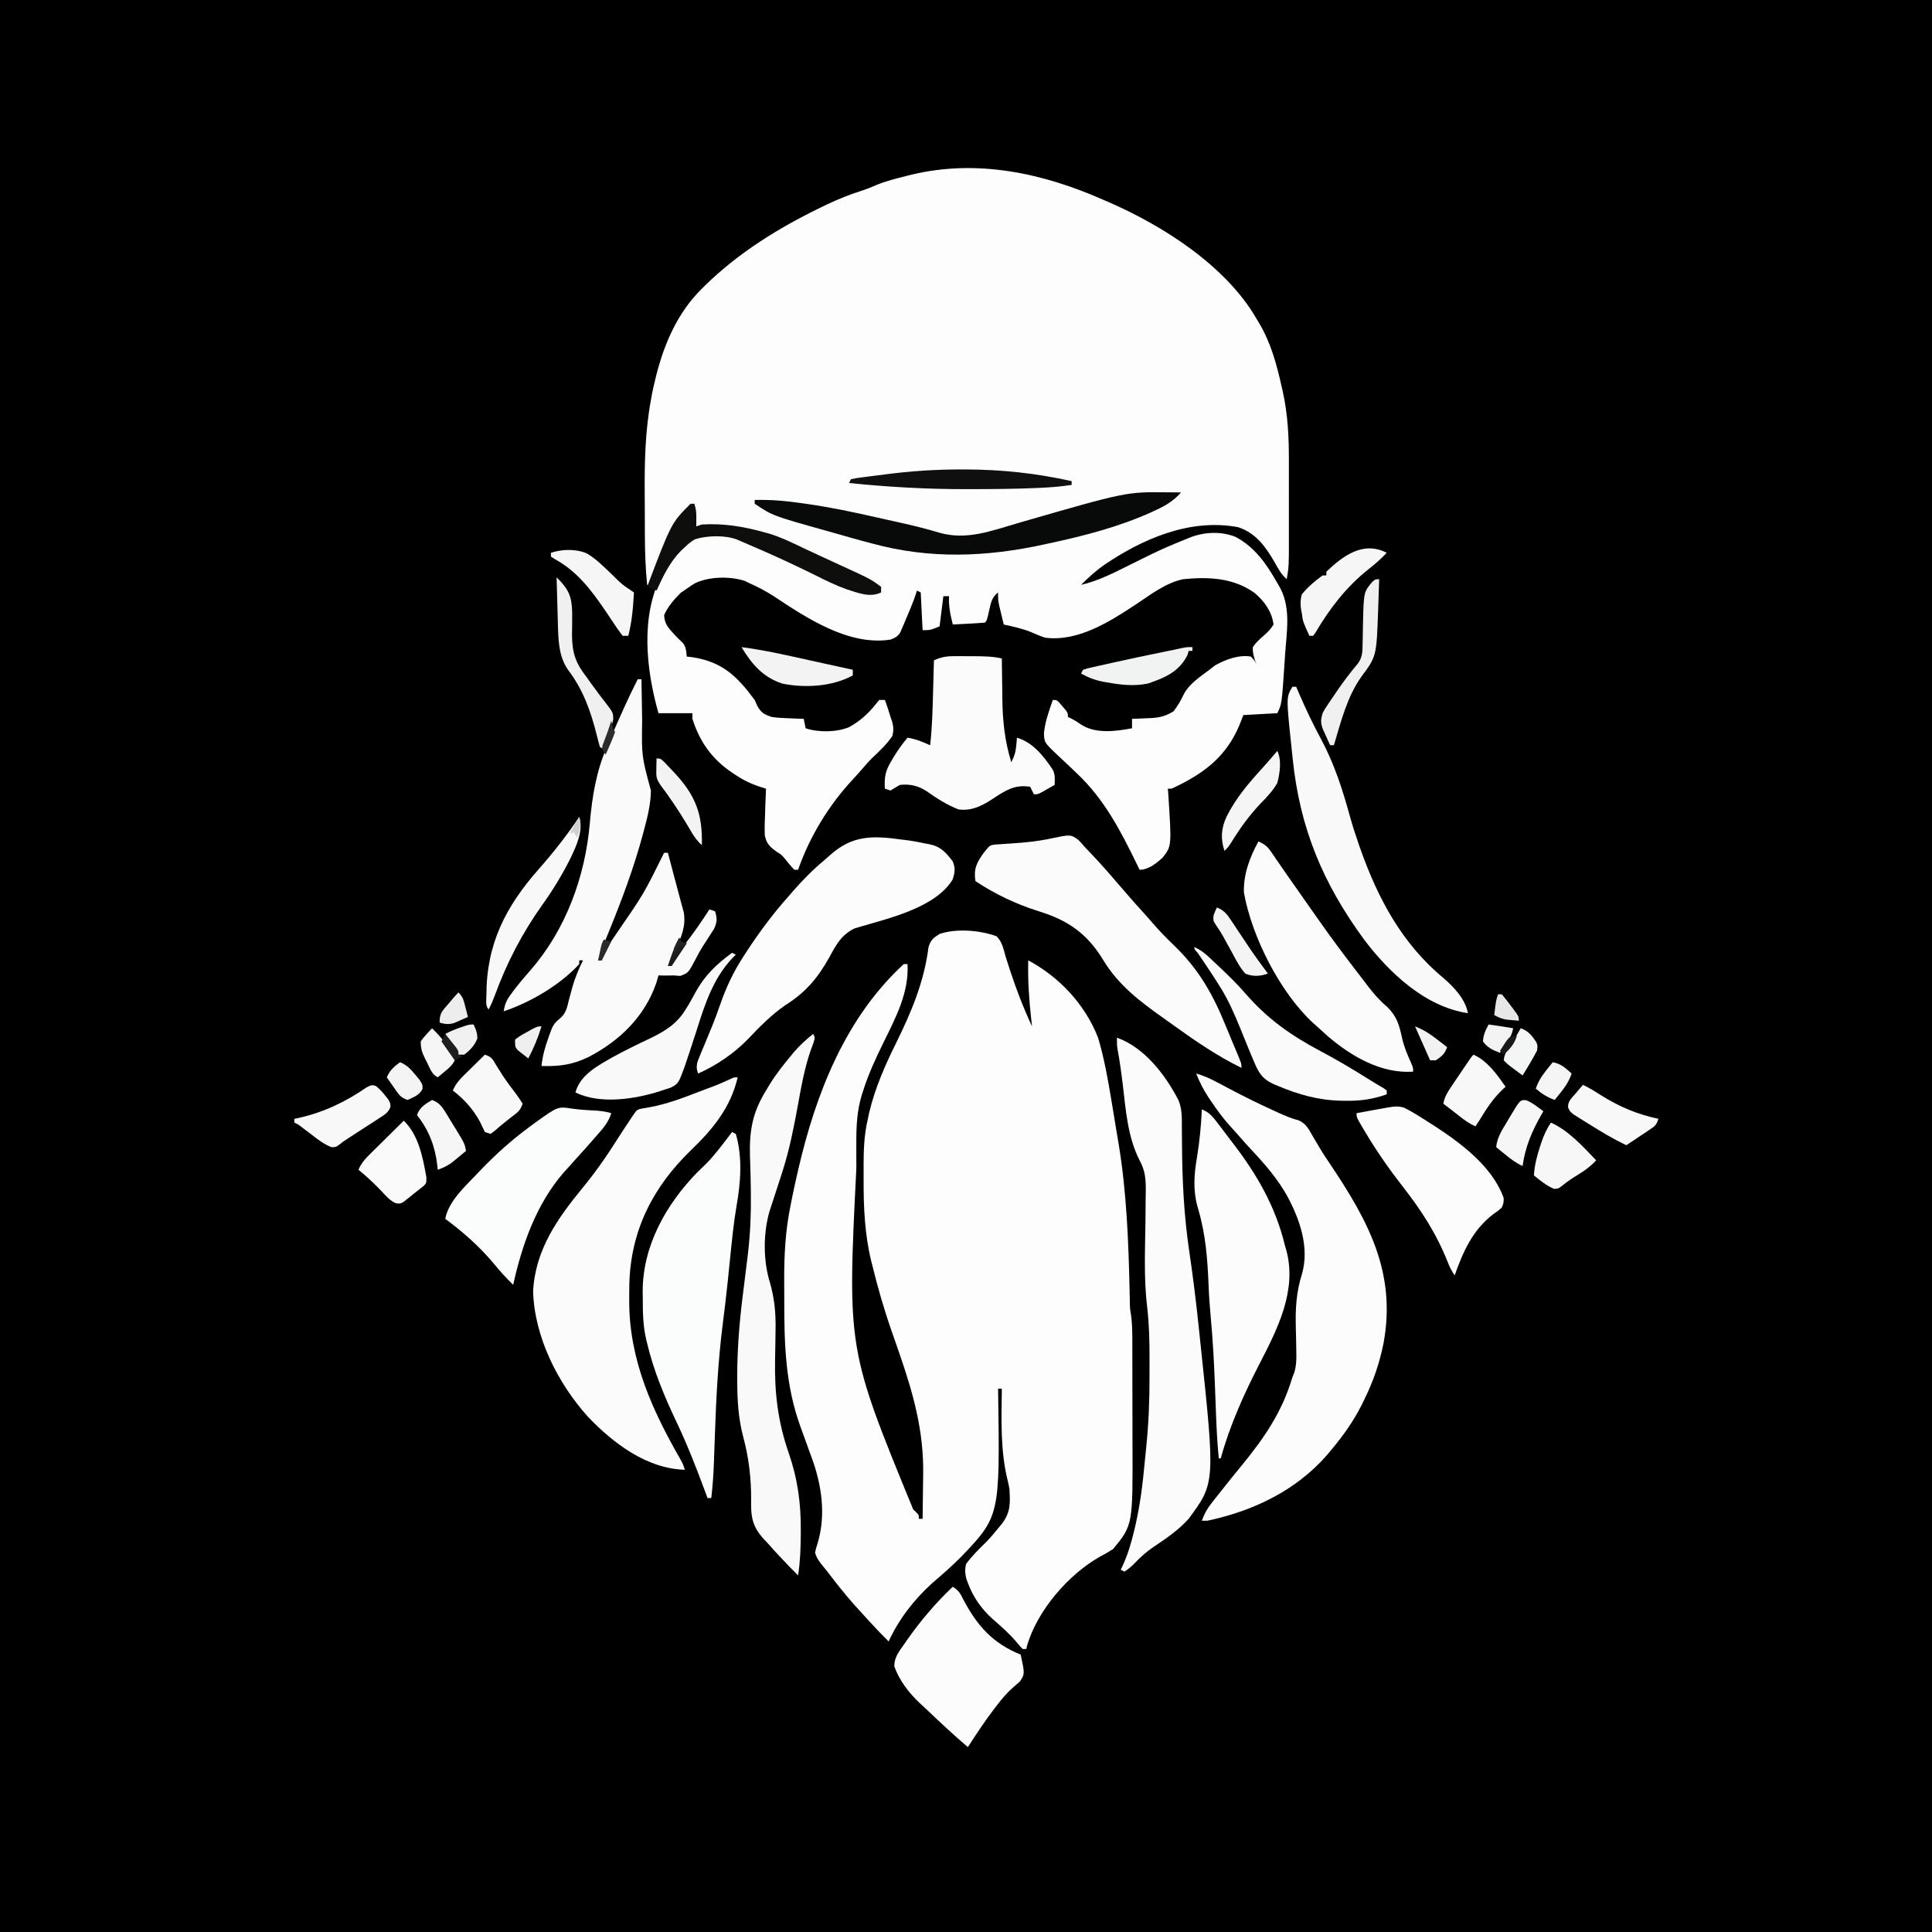 <svg width="1024" height="1024" viewBox="0 0 1024 1024" fill="none" xmlns="http://www.w3.org/2000/svg">
<rect x="0" y="0" width="1024" height="1024" fill="#808080" stroke="none"/>
<g clip-path="url(#clip0_2_969)">
<path d="M0 0C337.92 0 675.84 0 1024 0C1024 337.92 1024 675.84 1024 1024C686.08 1024 348.16 1024 0 1024C0 686.08 0 348.16 0 0Z" fill="black"/>
<path d="M585 106C585.806 106.348 586.613 106.697 587.444 107.055C616.533 119.651 649.931 141.035 666 169C666.675 170.108 666.675 170.108 667.363 171.238C673.593 181.789 676.591 192.822 679.25 204.688C679.508 205.84 679.767 206.992 680.033 208.179C682.639 220.257 683.152 231.9 683.133 244.227C683.134 245.785 683.134 247.343 683.136 248.902C683.137 252.151 683.135 255.4 683.13 258.65C683.125 262.796 683.128 266.943 683.134 271.089C683.138 274.302 683.136 277.514 683.134 280.726C683.133 282.254 683.134 283.783 683.136 285.311C683.154 299.955 683.154 299.955 682 307C679.142 304.478 677.573 301.639 675.75 298.313C670.919 289.918 665.808 282.591 656.258 279.422C630.679 274.643 605.734 285.521 585.113 299.493C580.729 302.62 576.774 306.158 573 310C582.427 307.781 590.767 303.418 599.375 299.125C602.235 297.706 605.097 296.292 607.961 294.883C608.65 294.544 609.34 294.205 610.05 293.855C615.933 290.984 621.918 288.422 628 286C628.796 285.672 629.592 285.343 630.412 285.005C638.027 281.933 647.052 281.472 654.75 284.5C665.269 290.067 671.277 298.945 677 309C677.553 309.966 678.106 310.931 678.676 311.926C684.253 322.783 681.93 335.066 681.125 346.875C681.046 348.135 680.968 349.394 680.887 350.692C679.38 373.239 679.38 373.239 677 378C671.06 378.33 665.12 378.66 659 379C658.299 380.795 657.598 382.589 656.875 384.438C649.652 401.579 637.474 410.359 621 418C620.34 418 619.68 418 619 418C619.068 418.912 619.136 419.824 619.206 420.763C621.014 448.517 621.014 448.517 616.176 454.574C612.894 457.632 608.645 461 604 461C603.343 459.633 603.343 459.633 602.672 458.238C593.943 440.306 585.313 423.589 570.667 409.804C568.923 408.16 567.186 406.507 565.457 404.846C563.725 403.187 561.972 401.549 560.197 399.935C553.458 393.49 553.458 393.49 553.324 388.36C553.749 384.417 554.735 380.694 556 376.938C556.557 375.25 556.557 375.25 557.125 373.527C557.414 372.693 557.703 371.859 558 371C560 371 560 371 561.508 372.461C562.041 373.093 562.575 373.724 563.125 374.375C563.664 375.002 564.203 375.628 564.758 376.274C566 378 566 378 566 380C566.804 380.371 566.804 380.371 567.625 380.75C570 382 570 382 573.063 384.063C580.606 389.038 591.396 387.639 600 386C600 384.35 600 382.7 600 381C601.085 380.963 602.171 380.925 603.289 380.887C604.734 380.821 606.18 380.755 607.625 380.688C608.338 380.665 609.051 380.643 609.785 380.619C614.51 380.381 617.895 379.563 622 377C624.305 374.018 625.955 371.095 627.563 367.688C630.623 362.201 636.078 358.712 641 355C642.516 353.825 642.516 353.825 644.063 352.625C649.6 349.562 656.621 346.911 663 348C664.875 350 664.875 350 666 352C665.763 351.443 665.526 350.886 665.281 350.313C664.404 347.715 663.919 345.752 664 343C665.713 340.516 667.589 338.771 669.887 336.824C671.993 335.006 673.551 333.375 675 331C674.067 324.067 670.236 318.747 664.957 314.266C653.62 306.159 640.476 305.667 627 307C617.78 308.985 609.993 315.068 602.246 320.215C588.273 329.458 571.464 340.21 554 338C551.471 337.177 549.099 336.176 546.672 335.09C541.945 333.162 536.968 332.127 532 331C531.495 328.918 530.996 326.834 530.5 324.75C530.082 323.01 530.082 323.01 529.656 321.235C529 318 529 318 529 314C525.771 316.58 525.242 319.169 524.375 323.125C523.083 328.917 523.083 328.917 522 330C519.141 330.237 516.301 330.422 513.438 330.563C512.631 330.606 511.825 330.649 510.994 330.693C508.996 330.8 506.998 330.901 505 331C503.737 325.925 502.73 321.272 503 316C502.01 316 501.02 316 500 316C499.34 321.28 498.68 326.56 498 332C493 334 493 334 489 334C488.67 327.4 488.34 320.8 488 314C487.34 313.67 486.68 313.34 486 313C485.75 313.799 485.5 314.599 485.242 315.422C483.726 319.79 481.965 324.01 480.125 328.25C479.786 329.065 479.447 329.88 479.098 330.719C478.589 331.887 478.589 331.887 478.07 333.078C477.769 333.784 477.467 334.489 477.157 335.216C475.718 337.435 474.444 338.059 472 339C449.847 342.45 427.524 327.56 410.023 315.942C405.849 313.261 401.529 311.017 397 309C396.263 308.637 395.525 308.273 394.766 307.899C386.816 305.316 375.766 305.539 368.25 309.188C366.803 310.077 365.381 311.011 364 312C362.391 313.114 362.391 313.114 360.75 314.25C357.262 317.738 354.002 321.452 352 326C352.209 330.086 353.636 332.178 356.375 335.125C356.981 335.788 357.587 336.45 358.211 337.133C359.333 338.304 360.488 339.447 361.684 340.543C363.684 342.758 363.679 345.11 364 348C364.928 348.103 365.856 348.206 366.813 348.313C382.773 350.736 390.556 358.268 400 371C400.468 372.051 400.936 373.101 401.418 374.184C403.481 377.856 405.039 378.626 409 380C411.959 380.453 414.886 380.599 417.875 380.688C418.659 380.722 419.443 380.756 420.25 380.791C422.166 380.873 424.083 380.938 426 381C426.33 382.65 426.66 384.3 427 386C433.803 388.268 443.258 388.175 449.938 385.438C455.645 382.401 460.333 378.118 464.313 373.063C464.869 372.382 465.426 371.701 466 371C466.99 371 467.98 371 469 371C470.139 373.965 471.092 376.957 472 380C472.278 380.781 472.557 381.562 472.844 382.367C473.577 385.311 473.708 387.025 473 390C470.146 394.378 466.236 397.949 462.486 401.55C460.651 403.341 458.973 405.235 457.313 407.188C455.541 409.247 453.751 411.266 451.895 413.25C439.183 426.903 429.196 443.365 423 461C422.34 461 421.68 461 421 461C419.3 459.231 417.792 457.336 416.242 455.434C414.187 453.009 414.187 453.009 411.991 451.668C408.298 449.08 406.273 447.347 405.355 442.815C405.213 439.035 405.302 435.34 405.5 431.563C405.536 430.259 405.572 428.955 405.609 427.611C405.703 424.405 405.835 421.204 406 418C405.433 417.833 404.866 417.666 404.282 417.493C398.976 415.841 394.489 413.832 389.875 410.75C389.272 410.352 388.668 409.953 388.047 409.543C377.437 402.379 370.863 393.234 367 381C367 380.01 367 379.02 367 378C361.06 378 355.12 378 349 378C342.416 354.658 339.328 326.539 350.832 304.488C355.862 295.787 361.488 287.934 371 284C385.452 281.531 396.3 286.823 409 293C413.555 295.184 418.117 297.352 422.68 299.518C425.836 301.016 428.982 302.531 432.122 304.058C448.794 312.162 448.794 312.162 467 314C465.96 310.93 465.037 310.023 462.229 308.296C460.478 307.461 460.478 307.461 458.691 306.61C458.057 306.304 457.423 305.998 456.769 305.682C454.706 304.692 452.635 303.721 450.563 302.75C449.144 302.076 447.726 301.401 446.308 300.726C420.84 288.652 397.501 278.685 369 279C368.67 275.04 368.34 271.08 368 267C355.929 278.334 350.198 295.021 344 310C343.67 310 343.34 310 343 310C342.12 301.188 341.827 292.454 341.797 283.602C341.794 282.934 341.791 282.266 341.788 281.579C341.773 278.039 341.764 274.499 341.76 270.96C341.755 268.088 341.742 265.216 341.719 262.344C341.587 245.361 341.912 228.765 345 212C345.204 210.873 345.408 209.746 345.619 208.585C346.122 206.057 346.685 203.563 347.313 201.063C347.523 200.205 347.734 199.347 347.952 198.463C352.293 181.501 359.407 165.402 372 153C372.472 152.533 372.944 152.065 373.43 151.583C391.283 134.042 412.619 120.807 435.063 109.938C436.168 109.402 437.273 108.865 438.411 108.313C444.626 105.376 450.828 102.906 457.39 100.856C459.839 100.053 462.15 99.115 464.5 98.063C469.597 95.967 474.852 94.648 480.188 93.313C481.043 93.098 481.899 92.883 482.781 92.662C517.783 84.14 552.742 91.716 585 106Z" fill="#FDFDFD"/>
<path d="M528.188 496.246C531.214 499.175 531.861 503.029 533 507C533.52 508.639 534.046 510.275 534.578 511.91C534.849 512.748 535.119 513.585 535.398 514.448C538.703 524.589 542.501 534.332 547 544C546.783 542.095 546.783 542.095 546.563 540.152C545.421 529.711 544.713 519.506 545 509C561.631 517.95 575.081 532.36 582 550C585.247 560.868 587.218 572.012 589.063 583.187C589.323 584.75 589.584 586.312 589.845 587.874C590.351 590.917 590.851 593.96 591.347 597.004C591.864 600.182 592.402 603.357 592.945 606.531C597.123 632.006 598.162 658.261 598.709 684.038C598.736 685.254 598.762 686.47 598.789 687.723C598.807 688.772 598.824 689.821 598.842 690.903C598.948 694.029 598.948 694.029 599.501 697.203C600.014 701.109 600.148 704.923 600.145 708.853C600.149 709.605 600.152 710.358 600.155 711.133C600.165 713.605 600.167 716.078 600.168 718.551C600.171 720.291 600.175 722.032 600.178 723.772C600.184 727.421 600.186 731.07 600.185 734.719C600.185 739.343 600.199 743.968 600.216 748.592C600.227 752.192 600.229 755.791 600.229 759.39C600.23 761.092 600.234 762.793 600.242 764.495C600.425 808.306 600.425 808.306 590 821C587.709 822.486 585.532 823.752 583.125 825C566.263 834.471 549.751 853.614 544.313 872.371C544.158 873.177 544.158 873.177 544 874C543.34 874 542.68 874 542 874C540.59 872.531 540.59 872.531 538.938 870.5C535.005 865.861 530.58 861.982 526 858C520.167 852.709 515.699 846.413 513 839C512.724 838.268 512.448 837.536 512.164 836.781C511.47 833.844 511.368 831.978 512 829C515.075 824.78 518.654 821.251 522.389 817.618C524.81 815.186 526.955 812.597 529.125 809.937C530.181 808.652 530.181 808.652 531.258 807.34C535.703 801.37 535.466 796.294 535 789C534.754 787.616 534.465 786.239 534.125 784.875C530.156 768.915 530.754 752.312 531 736C530.34 736 529.68 736 529 736C529.01 736.607 529.021 737.213 529.032 737.838C530.008 803.703 530.008 803.703 508.847 825.731C504.095 830.444 499.079 834.835 493.992 839.18C484.34 847.999 476.478 858.077 471 870C467.44 866.485 463.996 862.884 460.625 859.187C460.141 858.657 459.657 858.126 459.158 857.58C457.77 856.055 456.385 854.528 455 853C454.379 852.318 453.757 851.636 453.117 850.934C447.859 845.053 442.991 838.852 438.217 832.576C437.202 831.261 436.145 829.98 435.078 828.707C433.577 826.75 432.714 825.359 432 823C432.48 820.613 432.48 820.613 433.367 817.957C437.906 802.616 435.478 786.697 430 772C429.255 769.951 428.512 767.901 427.77 765.852C427.377 764.769 426.985 763.687 426.58 762.572C425.984 760.928 425.984 760.928 425.375 759.25C424.979 758.161 424.582 757.071 424.174 755.949C416.332 734.242 415.643 712.517 415.684 689.609C415.688 685.939 415.664 682.27 415.639 678.6C415.601 665.091 416.276 652.236 419 639C419.278 637.581 419.557 636.162 419.835 634.743C420.679 630.543 421.604 626.363 422.563 622.187C422.732 621.447 422.901 620.706 423.076 619.943C432.355 579.794 447.992 539.527 479 511C479.66 511 480.32 511 481 511C481.855 525.821 474.925 539.073 468.531 552.023C464.303 560.619 460.337 569.104 457.438 578.25C457.198 578.999 456.959 579.749 456.713 580.521C454.286 588.617 453.846 596.703 453.867 605.113C453.866 605.98 453.864 606.847 453.863 607.74C453.861 610.597 453.867 613.455 453.875 616.312C453.877 617.306 453.878 618.299 453.88 619.323C449.111 714.999 449.111 714.999 484 800C484.888 800.857 484.888 800.857 485.793 801.73C487 803 487 803 487 805C487.66 805 488.32 805 489 805C489.101 799.224 489.172 793.449 489.22 787.672C489.24 785.716 489.267 783.761 489.302 781.805C489.708 758.557 484.068 738.637 476.531 716.848C476.313 716.218 476.096 715.588 475.871 714.939C474.79 711.816 473.701 708.695 472.603 705.577C468.6 694.13 465.249 682.529 462.375 670.75C462.171 669.962 461.968 669.175 461.758 668.363C458.298 654.147 457.663 639.583 457.739 625.011C457.75 622.539 457.739 620.068 457.727 617.596C457.719 609.182 458.038 601.228 460 593C460.211 591.965 460.423 590.93 460.641 589.863C463.791 576.678 469.019 564.811 475 552.711C483.058 536.397 489.812 520.339 492.102 502.152C493.213 498.253 494.609 497.123 498 495C506.989 492.004 519.429 493.009 528.188 496.246Z" fill="#FDFDFD"/>
<path d="M634 569C639.941 570.663 645.098 573.597 650.5 576.5C658.585 580.783 666.729 584.848 675.062 588.625C675.971 589.038 676.88 589.451 677.816 589.877C681.327 591.45 684.57 592.895 688.316 593.812C692.363 595.603 693.75 598.618 695.875 602.375C696.748 603.846 697.623 605.316 698.5 606.785C698.925 607.508 699.351 608.232 699.789 608.977C701.392 611.654 703.119 614.234 704.875 616.812C725.105 646.994 740.137 674.316 733.344 711.735C731.237 722.387 727.843 732.287 723 742C722.497 743.029 721.995 744.057 721.477 745.117C717.179 753.53 712.018 760.773 706 768C704.809 769.441 704.809 769.441 703.594 770.91C687.053 790.002 664.387 800.796 640 806C639.01 806 638.02 806 637 806C638.255 802.543 639.667 799.846 641.941 796.961C642.81 795.851 642.81 795.851 643.696 794.719C644.62 793.559 644.62 793.559 645.562 792.375C646.195 791.571 646.828 790.767 647.479 789.939C650.861 785.653 654.282 781.403 657.75 777.188C669.986 762.295 679.436 748.631 685 730C685.35 729.109 685.699 728.217 686.06 727.299C687.17 723.405 687.18 719.849 687.055 715.848C687.029 714.249 687.005 712.651 686.98 711.053C686.931 708.572 686.876 706.091 686.808 703.61C686.552 693.556 687.03 684.83 690.087 675.203C694.119 661.063 688.887 646.18 682.164 633.754C677.094 624.782 670.618 617.259 663.605 609.785C660.866 606.857 658.214 603.869 655.598 600.832C654.543 599.623 653.468 598.432 652.371 597.262C648.383 592.94 645.028 588.306 641.75 583.438C641.325 582.812 640.901 582.187 640.464 581.543C637.792 577.503 635.785 573.503 634 569Z" fill="#FCFCFC"/>
<path d="M391 571C387.141 587.282 377.785 598.504 366.051 609.816C345.905 629.328 334.173 652.486 333.547 681.015C333.516 683.24 333.504 685.463 333.5 687.688C333.499 688.458 333.497 689.229 333.496 690.022C333.581 720.888 345.745 747.634 360.944 774.021C362 776 362 776 363 779C342.893 778.511 325.004 764.942 311.648 750.941C295.626 733.147 283.212 708.543 282.562 684.312C283.738 662.415 295.476 645.78 308.926 629.434C315.854 620.981 321.928 612.243 327.739 602.991C329.657 599.963 331.637 596.982 333.625 594C334.257 593.051 334.888 592.103 335.539 591.125C337.64 588.07 337.64 588.07 340.792 587.459C342.022 587.247 343.252 587.035 344.52 586.816C353.301 585.172 361.386 582.17 369.688 578.938C371.127 578.389 372.566 577.841 374.006 577.295C380.755 574.794 380.755 574.794 387.304 571.83C389 571 389 571 391 571Z" fill="#FBFBFB"/>
<path d="M338 360C338.66 360 339.32 360 340 360C340.015 361.123 340.029 362.245 340.044 363.402C340.103 367.654 340.18 371.905 340.262 376.156C340.295 377.98 340.323 379.804 340.346 381.628C340.068 400.789 340.068 400.789 345 419C344.898 426.123 343.217 432.973 341.375 439.812C341.107 440.815 340.839 441.818 340.563 442.851C335.897 459.994 329.78 476.437 323.087 492.873C322.833 493.499 322.578 494.126 322.316 494.771C321.619 496.481 320.918 498.19 320.218 499.898C319.038 502.904 317.992 505.928 317 509C317.66 509 318.32 509 319 509C319.099 508.443 319.198 507.887 319.299 507.313C320.164 504.46 321.527 502.453 323.211 499.992C323.874 499.014 324.537 498.036 325.219 497.028C325.931 495.988 326.642 494.947 327.375 493.875C341.197 473.785 341.197 473.785 352 452C352.66 452 353.32 452 354 452C355.214 456.576 356.422 461.154 357.617 465.734C358.476 469.022 359.355 472.303 360.258 475.578C360.631 476.969 361.003 478.359 361.375 479.75C361.882 481.599 361.882 481.599 362.398 483.484C363.691 491.036 361.06 496.744 357.938 503.438C357.56 504.264 357.183 505.091 356.795 505.943C355.871 507.966 354.94 509.985 354 512C354.66 512 355.32 512 356 512C356.235 511.3 356.469 510.6 356.711 509.879C358.23 506.486 360.309 503.806 362.625 500.938C367.442 494.839 371.785 488.534 376 482C377.485 482.495 377.485 482.495 379 483C380.17 486.986 380.176 488.626 378.375 492.445C377.601 493.683 376.808 494.909 376 496.125C375.157 497.442 374.316 498.759 373.477 500.078C372.845 501.059 372.845 501.059 372.2 502.061C371.076 503.877 370.065 505.711 369.086 507.609C364.852 515.69 364.852 515.69 360.562 517.25C359.387 517.167 358.211 517.085 357 517C355.521 517.013 354.042 517.034 352.562 517.062C351.387 517.042 350.211 517.021 349 517C348.649 518.237 348.299 519.475 347.938 520.75C341.805 538.807 328.42 551.699 311.812 560.312C303.25 564.393 296.415 565.278 287 565C287.592 559.612 288.864 554.886 290.75 549.812C291.11 548.765 291.11 548.765 291.477 547.697C292.77 544.195 293.531 542.365 296.543 540.02C300.03 537.154 300.515 534.147 301.562 529.875C301.972 528.349 302.384 526.825 302.801 525.301C303 524.564 303.199 523.828 303.405 523.069C304.802 518.213 306.742 513.517 309 509C308.34 509 307.68 509 307 509C307 509.66 307 510.32 307 511C296.898 522.017 281.154 531.282 267 536C267.533 531.541 269.151 529.028 271.875 525.5C272.271 524.982 272.668 524.463 273.076 523.929C275.643 520.611 278.343 517.433 281.109 514.28C299.893 492.776 310.123 464.723 312.602 436.469C313.913 421.59 316.046 408.713 322 395C322.51 393.821 323.02 392.641 323.546 391.426C328.144 380.853 332.799 370.292 338 360Z" fill="#FAFAFA"/>
<path d="M592 550C606.588 555.147 617.746 569.794 624.569 583.047C626.506 587.647 626.423 592.087 626.406 597.016C626.426 598.996 626.446 600.977 626.466 602.958C626.471 603.986 626.476 605.014 626.482 606.073C626.593 625.332 627.485 644.105 630.323 663.17C632.289 676.404 633.924 689.644 635.308 702.951C635.628 706.026 635.954 709.101 636.281 712.176C644.083 785.934 644.083 785.934 630 805C624.664 810.945 618.22 815.34 611.627 819.753C607.774 822.36 604.532 825.165 601.367 828.559C599.736 830.279 597.958 831.668 596 833C595.34 832.67 594.68 832.34 594 832C594.253 831.483 594.506 830.966 594.767 830.433C597.651 824.289 599.5 818.157 601.062 811.562C601.449 809.939 601.449 809.939 601.843 808.282C604.285 797.531 605.651 786.726 606.651 775.756C606.918 772.884 607.208 770.018 607.513 767.15C608.827 754.389 609.314 741.757 609.261 728.931C609.25 725.869 609.261 722.808 609.273 719.746C609.279 710.566 609.074 701.552 607.98 692.434C606.208 677.391 606.918 662.183 607.116 647.064C607.167 643.078 607.195 639.092 607.223 635.105C607.244 633.892 607.266 632.678 607.289 631.428C607.326 625.13 607.064 620.548 604 615C597.63 602.47 596.713 588.39 595.061 574.61C594.319 568.424 593.474 562.298 592.332 556.172C592 554 592 554 592 550Z" fill="#FBFBFB"/>
<path d="M478 445C479.941 445.24 479.941 445.24 481.922 445.485C484.651 445.886 487.309 446.398 490 447C490.762 447.132 491.524 447.263 492.309 447.399C498.504 448.604 501.105 451.6 504.875 456.375C506.477 460.114 506.142 462.105 505 466C496.389 480.531 472.638 486.342 457.477 490.731C456.313 491.081 456.313 491.081 455.125 491.438C454.468 491.622 453.81 491.806 453.133 491.996C446.119 495.298 443.195 500.608 439.688 507.188C433.429 518.384 427.116 525.919 416.188 532.805C408.722 537.946 402.287 544.568 396.062 551.125C388.749 558.548 379.521 564.811 370 569C368.653 565.332 369.359 563.351 370.844 559.809C371.471 558.282 371.471 558.282 372.112 556.724C372.57 555.64 373.028 554.555 373.5 553.438C374.437 551.17 375.372 548.902 376.305 546.633C376.767 545.509 377.23 544.385 377.706 543.228C379.172 539.572 380.503 535.884 381.801 532.166C384.967 523.12 388.764 515.07 394 507C394.477 506.263 394.955 505.525 395.447 504.765C402.325 494.244 409.629 484.372 418 475C418.758 474.121 419.516 473.242 420.297 472.336C425.304 466.601 430.562 461.227 436.413 456.346C437.516 455.411 438.599 454.452 439.665 453.475C451.717 442.56 462.39 442.856 478 445Z" fill="#FCFCFC"/>
<path d="M388 600C388.66 600.33 389.32 600.66 390 601C393.647 613.45 392.568 626.824 390.349 639.398C388.812 648.427 387.927 657.518 387 666.625C386.659 669.962 386.318 673.3 385.977 676.637C385.852 677.853 385.852 677.853 385.725 679.095C384.935 686.749 384.032 694.389 383.039 702.02C380.616 721.224 379.601 740.48 378.938 759.812C378.821 763.122 378.703 766.431 378.581 769.74C378.506 771.771 378.435 773.802 378.367 775.834C378.147 781.922 377.682 787.946 377 794C376.34 794 375.68 794 375 794C374.648 793.042 374.296 792.084 373.934 791.098C369.252 778.437 364.368 765.88 358.563 753.688C352.196 740.29 346.422 726.465 343 712C342.824 711.296 342.648 710.593 342.467 709.868C340.807 702.616 340.668 695.542 340.688 688.125C340.671 686.935 340.655 685.745 340.639 684.52C340.625 660.335 352.98 638.429 369.543 621.383C371.168 619.806 372.797 618.233 374.43 616.664C379.413 611.499 383.67 605.713 388 600Z" fill="#FBFCFC"/>
<path d="M571.375 445C573.105 446.754 573.105 446.754 575 449C575.883 449.916 576.766 450.833 577.676 451.777C584.382 458.756 590.644 466.152 596.957 473.484C600.184 477.226 603.479 480.903 606.805 484.558C608.057 485.952 609.302 487.353 610.519 488.777C614.221 493.094 618.096 497.103 622.203 501.034C635.601 513.932 643.001 527.258 649.93 544.368C650.975 546.938 652.044 549.498 653.121 552.055C653.769 553.599 654.416 555.143 655.063 556.687C655.362 557.4 655.661 558.113 655.969 558.847C658 563.768 658 563.768 658 566C645.375 559.809 633.981 552.051 622.589 543.86C620.872 542.626 619.151 541.398 617.427 540.175C604.575 531.061 592.844 522.369 584.605 508.633C576.016 494.547 565.672 487.581 550.188 482.875C538.411 479.142 527.292 473.861 517 467C515.969 460.469 517.688 457.157 521.492 451.883C524.539 448.078 524.539 448.078 527.145 447.637C528.025 447.583 528.905 447.528 529.813 447.473C530.797 447.404 531.782 447.335 532.797 447.264C533.854 447.197 534.911 447.131 536 447.062C543.025 446.588 549.827 445.955 556.716 444.482C567.347 442.238 567.347 442.238 571.375 445Z" fill="#FBFBFB"/>
<path d="M637 588C641.17 589.541 643.341 592.572 645.938 596C646.411 596.617 646.884 597.235 647.371 597.871C648.391 599.21 649.406 600.552 650.418 601.898C651.472 603.298 652.533 604.693 653.602 606.083C666.266 622.562 676.133 639.692 681 660C681.242 660.833 681.485 661.665 681.734 662.523C687.597 683.834 677.15 704.328 667.593 722.811C659.236 739.015 651.884 755.391 647 773C646.67 773 646.34 773 646 773C645.217 765.388 644.831 757.781 644.535 750.137C644.496 749.137 644.458 748.137 644.418 747.107C644.258 742.933 644.101 738.758 643.95 734.584C643.505 722.382 642.842 710.25 641.712 698.092C641.199 692.521 640.798 686.969 640.578 681.379C640.005 667.401 639.058 654.244 635.032 640.735C632.221 631.24 632.781 622.975 634.438 613.312C635.803 604.87 636.625 596.544 637 588Z" fill="#FCFCFC"/>
<path d="M431 548C432 550 432 550 431.147 552.754C430.708 553.937 430.269 555.121 429.816 556.34C426.456 565.87 424.738 575.642 422.938 585.562C420.799 597.235 418.579 608.668 415 620C414.654 621.096 414.308 622.193 413.951 623.323C412.568 627.645 411.155 631.958 409.736 636.27C409.397 637.315 409.057 638.36 408.707 639.438C408.403 640.364 408.098 641.291 407.784 642.246C404.456 653.93 404.486 668.442 408.148 680.004C410.509 688.308 411.265 696.305 411.055 704.906C411.029 706.971 411.005 709.036 410.98 711.102C410.931 714.289 410.876 717.476 410.808 720.663C410.463 738.145 412.267 753.471 418 770C422.81 783.91 424.554 796.861 424.438 811.5C424.431 812.267 424.425 813.035 424.419 813.825C424.339 820.955 424.119 827.95 423 835C419.475 831.513 416.051 827.958 412.688 824.312C411.804 823.36 410.921 822.407 410.012 821.426C409.548 820.896 409.085 820.366 408.607 819.819C407.404 818.457 406.158 817.133 404.893 815.829C398.794 809.103 397.895 804.046 398.125 795.125C398.18 783.516 396.93 772.843 393.938 761.625C391.257 751.442 390.759 741.851 390.75 731.375C390.749 730.57 390.748 729.765 390.747 728.936C390.76 713.114 392.204 697.684 394.263 681.998C394.942 676.815 395.582 671.629 396.188 666.438C396.325 665.277 396.325 665.277 396.465 664.094C397.666 653.644 398.114 643.347 397.973 632.828C397.959 631.699 397.946 630.569 397.932 629.405C397.854 623.832 397.718 618.268 397.501 612.699C397.114 599.195 398.883 589.55 406 578C407.013 576.312 407.013 576.312 408.046 574.591C411.474 569.077 415.474 564.041 419.625 559.062C420.068 558.53 420.511 557.998 420.968 557.45C424.045 553.864 427.319 550.931 431 548Z" fill="#F9F9FA"/>
<path d="M667 446C670.075 447.326 671.709 448.557 673.594 451.316C674.06 451.989 674.527 452.662 675.008 453.355C675.5 454.084 675.993 454.812 676.5 455.562C677.573 457.116 678.646 458.669 679.719 460.223C680.264 461.018 680.809 461.814 681.371 462.633C683.881 466.279 686.441 469.889 689 473.5C691.967 477.694 694.928 481.891 697.859 486.109C705.327 496.825 713.15 507.247 721.136 517.581C722.384 519.201 723.624 520.828 724.854 522.462C728.031 526.647 731.165 530.21 735.187 533.625C740.339 538.636 741.661 543.304 743.129 550.223C744.23 554.997 746.049 559.249 748.047 563.707C749 566 749 566 749 568C732.153 569.142 716.42 560.003 703.937 549.375C701.932 547.61 699.965 545.812 698 544C697.337 543.419 696.675 542.837 695.992 542.238C678.421 526.016 663.426 496.375 659.309 473.09C658.955 463.514 662.395 454.288 667 446Z" fill="#FBFBFB"/>
<path d="M506 347.769C507.134 347.771 508.269 347.773 509.438 347.775C511.201 347.794 511.201 347.794 513 347.812C514.176 347.813 515.351 347.814 516.563 347.814C521.522 347.84 526.15 347.883 531 349C531.009 350.098 531.019 351.195 531.028 352.326C531.069 356.479 531.135 360.631 531.208 364.784C531.235 366.566 531.257 368.348 531.271 370.13C531.371 381.987 532.531 392.64 536 404C537.588 400.98 538.324 398.662 538.625 395.25C538.7 394.451 538.775 393.651 538.852 392.828C538.925 391.923 538.925 391.923 539 391C547.413 393.366 553.353 401.005 558 408C559.354 410.709 559.065 413.009 559 416C557.545 416.838 556.086 417.671 554.625 418.5C553.813 418.964 553.001 419.428 552.164 419.906C550 421 550 421 548 421C547.34 419.68 546.68 418.36 546 417C537.462 415.652 532.534 419.248 525.648 423.738C520.061 427.333 514.797 429.922 508 429C501.876 426.615 496.442 423.127 491.105 419.332C486.419 416.367 482.544 415.505 477 416C475.31 416.96 473.638 417.953 472 419C471.01 418.67 470.02 418.34 469 418C468.584 411.692 469.41 408.125 472.75 402.812C473.098 402.223 473.446 401.633 473.805 401.025C475.949 397.455 478.331 394.192 481 391C485.389 391.665 488.981 393.188 493 395C494.065 385.451 494.316 375.908 494.563 366.312C494.606 364.725 494.649 363.137 494.693 361.549C494.799 357.699 494.901 353.85 495 350C498.818 348.229 501.804 347.753 506 347.769Z" fill="#FBFBFB"/>
<path d="M685 364C685.66 364 686.32 364 687 364C687.461 365.079 687.923 366.158 688.398 367.27C691.998 375.577 695.806 383.665 700.125 391.625C707.265 404.928 711.614 418.564 715.605 433.09C716.913 437.785 718.399 442.397 720 447C720.267 447.77 720.534 448.54 720.809 449.334C730.297 476.228 743.06 500.202 765.25 518.562C770.642 523.152 776.805 529.814 778 537C755.303 533.582 736.305 515.57 723 498C701.096 468.077 688.915 438.928 685.14 402.016C684.875 399.438 684.6 396.86 684.324 394.283C681.738 369.581 681.738 369.581 685 364Z" fill="#F9F9F9"/>
<path d="M303.293 587.609C307.793 588.259 312.328 588.439 316.863 588.719C319.38 588.944 321.588 589.285 324 590C322.485 594.835 319.733 597.971 316.438 601.688C315.9 602.305 315.362 602.922 314.807 603.558C311.68 607.135 308.505 610.668 305.312 614.188C303.873 615.79 302.436 617.394 301 619C299.892 620.218 299.892 620.218 298.762 621.461C284.332 638.059 276.651 659.795 272 681C268.283 677.391 264.926 673.614 261.625 669.625C253.884 660.421 245.618 653.188 236 646C237.704 636.67 246.704 628.605 253 622C253.51 621.463 254.019 620.927 254.544 620.374C262.78 611.75 271.391 604.06 281 597C281.954 596.298 282.908 595.595 283.891 594.871C295.681 586.416 295.681 586.416 303.293 587.609Z" fill="#FBFCFC"/>
<path d="M505 841C508.299 843.2 508.905 844.405 510.625 847.875C518.1 861.991 526.294 870.99 541 877C543.168 887.165 543.168 887.165 540.672 891.086C539.315 892.349 537.923 893.573 536.508 894.77C533.492 897.452 531.096 900.383 528.625 903.562C528.166 904.15 527.707 904.738 527.234 905.344C522.13 911.985 517.541 918.967 513 926C505.691 919.822 498.747 913.291 491.806 906.706C490.357 905.337 488.896 903.983 487.43 902.633C481.627 897.148 476.73 890.753 473.98 883.199C474.01 878.294 476.472 875.349 479.25 871.438C479.796 870.647 480.341 869.856 480.903 869.042C488.028 858.874 495.985 849.55 505 841Z" fill="#FCFCFC"/>
<path d="M744 587C746.496 588.232 748.73 589.457 751.062 590.938C751.707 591.337 752.351 591.736 753.014 592.147C769.638 602.579 790.029 615.75 797 635C796.934 637.609 796.934 637.609 796 640C794.031 641.781 794.031 641.781 791.5 643.5C780.575 651.85 775.44 663.411 771 676C769.382 673.573 768.402 671.709 767.371 669.043C761.317 653.788 753.363 641.528 743.305 628.673C736.409 619.832 730.1 610.8 724.312 601.188C723.783 600.309 723.253 599.43 722.708 598.525C719 592.262 719 592.262 719 590C720.132 589.795 721.264 589.59 722.43 589.379C723.911 589.107 725.393 588.835 726.875 588.563C727.621 588.428 728.368 588.293 729.137 588.154C739.989 586.15 739.989 586.15 744 587Z" fill="#FCFCFC"/>
<path d="M618.438 260.937C619.169 260.942 619.901 260.946 620.654 260.951C622.436 260.963 624.218 260.981 626 261C622.069 265.418 618.09 267.836 612.75 270.312C611.929 270.696 611.109 271.079 610.263 271.474C592.996 279.263 574.475 284.054 556 288C555.333 288.148 554.667 288.295 553.98 288.448C522.85 295.291 492.772 296.447 462 288C460.403 287.577 458.805 287.155 457.207 286.734C453.594 285.767 450 284.742 446.41 283.695C443.665 282.903 440.913 282.141 438.16 281.379C409.548 273.365 409.548 273.365 400 267C400 266.34 400 265.68 400 265C408.287 264.755 416.237 265.462 424.438 266.625C425.694 266.801 426.95 266.977 428.244 267.158C440.538 268.956 452.632 271.489 464.739 274.256C467.873 274.971 471.012 275.666 474.152 276.355C482.103 278.113 489.963 279.926 497.75 282.312C512.417 286.56 525.681 281.255 539.85 277.161C596.908 260.681 596.908 260.681 618.438 260.937Z" fill="#080909"/>
<path d="M633 502C637.153 503.667 640.112 506.663 643.312 509.688C643.892 510.23 644.472 510.772 645.069 511.331C650.392 516.33 655.602 521.343 660.375 526.875C671.894 540.131 684.363 548.876 699.774 557.044C708.409 561.628 716.778 566.547 725.039 571.773C726.44 572.65 727.853 573.507 729.273 574.352C730.008 574.792 730.743 575.233 731.5 575.688C732.17 576.083 732.841 576.479 733.531 576.887C734.016 577.254 734.501 577.621 735 578C735 578.66 735 579.32 735 580C727.856 582.549 721.444 583.519 713.875 583.438C712.869 583.429 711.864 583.421 710.828 583.412C698.716 583.141 688.3 580.18 677.188 575.5C676.511 575.216 675.834 574.931 675.137 574.638C668.943 571.854 667.005 568.409 664.469 562.293C663.994 561.16 663.519 560.027 663.029 558.86C662.524 557.648 662.02 556.436 661.5 555.188C650.828 528.791 650.828 528.791 635.02 505.352C633 503 633 503 633 502Z" fill="#FAFAFA"/>
<path d="M388 505C388.99 505.495 388.99 505.495 390 506C389.504 506.487 389.007 506.975 388.496 507.477C378.197 518.225 373.761 531.728 369.375 545.625C367.629 551.099 365.848 556.56 364 562C363.604 563.177 363.208 564.354 362.8 565.567C359.588 574.252 359.588 574.252 355.652 576.414C353.813 577.013 353.813 577.013 351.938 577.625C351.276 577.848 350.615 578.07 349.934 578.299C336.696 582.568 317.974 585.487 305 579C307.523 569.75 316.565 565 324.34 560.531C330.952 556.86 337.779 553.577 344.611 550.337C352.556 546.494 358.881 542.582 363.5 534.875C364.081 533.926 364.663 532.978 365.262 532C366.422 529.998 367.55 527.976 368.645 525.938C373.561 516.91 379.792 511.057 388 505Z" fill="#F9F9F9"/>
<path d="M366 267C366.66 267 367.32 267 368 267C368.961 269.882 369.106 271.699 369.062 274.688C369.053 275.496 369.044 276.304 369.035 277.137C369.024 277.752 369.012 278.366 369 279C369.99 278.67 370.98 278.34 372 278C383.555 277.285 394.241 279.095 405.312 282.188C405.951 282.359 406.589 282.531 407.247 282.708C414.146 284.735 420.532 287.961 427.001 291.051C430.236 292.587 433.492 294.076 436.746 295.57C438.668 296.458 440.589 297.346 442.51 298.235C443.807 298.834 445.104 299.431 446.403 300.026C461.385 306.897 461.385 306.897 467 311C467 311.99 467 312.98 467 314C461.035 316.982 454.444 314.12 448.538 312.255C442.887 310.25 437.601 307.627 432.25 304.938C422.957 300.361 413.617 295.961 404.125 291.812C403.08 291.355 402.035 290.898 400.958 290.427C398.309 289.276 395.66 288.126 393 287C392.153 286.633 391.305 286.267 390.432 285.889C384.103 283.575 374.848 283.813 368.391 285.805C366.297 287.019 364.727 288.305 363 290C362.34 290.608 361.68 291.217 361 291.844C354.948 297.987 351.528 305.25 348 313C346.35 312.34 344.7 311.68 343 311C355.833 277.167 355.833 277.167 366 267Z" fill="#0E0E0D"/>
<path d="M307 433C309.387 440.16 305.413 448.539 302.282 455.072C297.98 463.633 293.088 471.703 287.504 479.492C276.884 494.396 268.617 510.218 262.34 527.41C261.349 530.064 260.347 532.519 259 535C257.115 533.115 257.832 529.899 257.809 527.36C257.843 500.347 268.002 480.455 285.695 460.486C293.309 451.815 300.595 442.607 307 433Z" fill="#F8F8F8"/>
<path d="M214 594C221.894 601.533 224.125 613.54 226 624C226 627 226 627 224.778 628.366C222.945 629.841 221.109 631.308 219.25 632.75C218.616 633.269 217.982 633.789 217.328 634.324C216.709 634.81 216.091 635.296 215.453 635.797C214.888 636.244 214.322 636.691 213.739 637.151C212 638 212 638 209.959 637.797C206.678 636.462 204.516 633.78 202.125 631.25C198.263 627.22 194.35 623.506 190 620C191.585 616.137 194.06 613.711 197.008 610.797C197.493 610.314 197.979 609.832 198.479 609.334C200.023 607.801 201.574 606.276 203.125 604.75C204.176 603.709 205.227 602.667 206.277 601.625C208.846 599.078 211.421 596.537 214 594Z" fill="#FAFAFA"/>
<path d="M509.438 248.812C510.559 248.813 510.559 248.813 511.704 248.814C530.963 248.856 549.182 250.836 568 255C568 255.66 568 256.32 568 257C562.539 257.873 557.144 258.297 551.621 258.547C550.711 258.588 549.801 258.63 548.863 258.673C537.599 259.149 526.335 259.239 515.062 259.25C513.386 259.253 513.386 259.253 511.676 259.257C491 259.273 470.561 258.126 450 256C450.33 255.34 450.66 254.68 451 254C453.677 253.421 453.677 253.421 457.238 252.965C458.534 252.795 459.831 252.626 461.166 252.451C461.848 252.367 462.531 252.282 463.234 252.195C465.267 251.943 467.299 251.679 469.33 251.412C482.721 249.675 495.939 248.792 509.438 248.812Z" fill="#0F0F0F"/>
<path d="M257 559C260.748 560.249 261.078 561.348 263.062 564.688C265.165 568.137 267.318 571.489 269.715 574.738C270.176 575.363 270.636 575.988 271.111 576.632C272.028 577.866 272.954 579.094 273.887 580.315C275.002 581.823 276.011 583.407 277 585C275.773 588.681 274.359 589.534 271.312 591.875C268.31 594.196 265.381 596.522 262.562 599.062C261.717 599.702 260.871 600.341 260 601C258.515 600.505 258.515 600.505 257 600C256.086 598.138 255.177 596.273 254.297 594.395C250.774 587.89 245.867 582.449 240 578C241.393 574.848 243.025 572.738 245.477 570.328C246.482 569.332 246.482 569.332 247.508 568.316C248.206 567.634 248.905 566.953 249.625 566.25C250.331 565.553 251.038 564.855 251.766 564.137C253.506 562.42 255.251 560.708 257 559Z" fill="#F8F8F8"/>
<path d="M199.152 575.543C201.209 577.165 202.726 578.789 204.312 580.875C204.845 581.553 205.377 582.231 205.926 582.93C207 585 207 585 206.893 586.893C205.586 589.978 203.586 590.979 200.793 592.785C199.731 593.48 198.67 594.176 197.576 594.892C196.447 595.616 195.317 596.339 194.188 597.062C193.069 597.788 191.951 598.516 190.834 599.244C188.774 600.586 186.71 601.924 184.641 603.254C182.026 604.932 182.026 604.932 179.792 606.726C178 608 178 608 175.73 608.031C171.745 606.526 168.67 604.085 165.312 601.5C163.976 600.488 162.639 599.478 161.301 598.469C160.422 597.795 160.422 597.795 159.525 597.107C157.979 595.921 157.979 595.921 156 595C156 594.34 156 593.68 156 593C156.681 592.864 157.361 592.729 158.062 592.59C171.395 589.629 183.141 584.045 194.328 576.308C197 575 197 575 199.152 575.543Z" fill="#F8F8F8"/>
<path d="M735 293C731.919 296.286 728.673 299.095 725.125 301.875C713.554 311.074 704.893 322.382 697.375 335.051C696.921 335.694 696.468 336.337 696 337C695.34 337 694.68 337 694 337C690.49 329.218 690.49 329.218 690 325C689.854 324.281 689.709 323.562 689.559 322.82C689.195 319.863 689.194 317.887 690 315C693.251 311.083 696.828 307.945 701 305C701.66 305 702.32 305 703 305C703 304.34 703 303.68 703 303C711.905 294.514 722.56 286.579 735 293Z" fill="#F6F6F6"/>
<path d="M311 293.312C315.944 296.192 320.025 300.374 324.152 304.297C329.639 309.743 329.639 309.743 336 314C335.575 321.867 334.975 329.362 333 337C332.01 337 331.02 337 330 337C328.18 334.64 326.551 332.308 324.938 329.812C323.955 328.339 322.969 326.868 321.98 325.398C321.483 324.658 320.986 323.918 320.474 323.155C313.066 312.324 305.628 302.619 293.941 296.262C293.301 295.845 292.66 295.429 292 295C292 294.34 292 293.68 292 293C297.857 291.048 305.253 290.82 311 293.312Z" fill="#F6F6F6"/>
<path d="M839 575C842.54 576.664 845.763 578.716 849.063 580.812C858.687 586.793 867.912 590.62 879 593C877.87 596.39 877.261 596.786 874.402 598.699C873.324 599.429 873.324 599.429 872.225 600.174C871.092 600.923 871.092 600.923 869.938 601.688C869.179 602.199 868.42 602.71 867.639 603.236C865.764 604.498 863.884 605.752 862 607C855.224 603.777 848.907 599.998 842.563 596C841.558 595.384 840.553 594.768 839.518 594.133C838.564 593.532 837.611 592.931 836.629 592.312C835.763 591.772 834.898 591.232 834.006 590.676C832 589 832 589 831.107 586.954C830.929 583.715 832.897 582.136 834.938 579.75C836.065 578.412 836.065 578.412 837.215 577.047C837.804 576.371 838.393 575.696 839 575Z" fill="#F8F8F8"/>
<path d="M822 595C831.377 599.175 839.007 607.697 846 615C843.113 618.098 840.172 620.297 836.562 622.5C833.644 624.286 830.948 626.042 828.297 628.211C826 630 826 630 823.688 630.125C819.632 628.427 816.397 625.757 813 623C813.337 617.494 814.647 612.538 816.375 607.312C816.584 606.671 816.793 606.03 817.009 605.369C818.288 601.608 819.827 598.324 822 595Z" fill="#F7F7F7"/>
<path d="M781 559C788.515 562.38 793.35 569.443 798 576C797.576 576.378 797.152 576.755 796.715 577.145C791.385 582.146 787.759 587.771 784 594C783.34 594.99 782.68 595.98 782 597C778.814 595.544 776.237 593.742 773.5 591.562C770.693 589.337 767.876 587.137 765 585C765.641 581.441 767.113 579.034 769.125 576.051C769.749 575.121 770.373 574.191 771.016 573.232C771.67 572.269 772.325 571.305 773 570.312C773.655 569.337 774.31 568.362 774.984 567.357C779.818 560.182 779.818 560.182 781 559Z" fill="#F8F8F8"/>
<path d="M393 343C405.425 344.593 417.591 347.427 429.812 350.125C431.969 350.598 434.126 351.071 436.283 351.543C441.523 352.691 446.762 353.844 452 355C452 355.99 452 356.98 452 358C441.181 363.911 426.727 364.764 414.754 362.344C404.345 358.994 398.54 352.075 393 343Z" fill="#F3F3F3"/>
<path d="M731 307C730.859 311.25 730.711 315.5 730.563 319.75C730.523 320.937 730.484 322.124 730.443 323.348C729.573 347.854 729.573 347.854 721.625 358.562C714.014 369.215 710.686 382.587 707 395C706.34 395 705.68 395 705 395C704.13 393.112 703.279 391.214 702.438 389.312C701.724 387.729 701.724 387.729 700.996 386.113C699.898 382.682 700.05 381.401 701 378C702.088 375.939 702.088 375.939 703.441 373.926C703.939 373.18 704.437 372.434 704.95 371.666C705.748 370.501 705.748 370.501 706.563 369.312C707.371 368.114 707.371 368.114 708.197 366.89C711.759 361.663 715.471 356.665 719.574 351.848C722.253 348.376 722.143 345.129 722.211 340.898C722.239 339.685 722.268 338.472 722.297 337.223C722.348 334.681 722.393 332.139 722.43 329.598C722.832 313.723 722.832 313.723 727.478 308.263C729 307 729 307 731 307Z" fill="#F0F0F0"/>
<path d="M295 306C301.37 312.188 303.13 316.067 303.266 324.859C303.278 328.813 303.25 332.758 303.176 336.711C303.242 346.136 305.181 351.621 311 359C311.733 360.044 312.467 361.088 313.223 362.164C313.83 362.976 314.437 363.788 315.062 364.625C315.721 365.533 316.38 366.44 317.059 367.375C318.31 369.066 319.592 370.736 320.91 372.375C324.984 377.721 324.984 377.721 325.027 381.242C324.541 383.605 323.845 385.742 323 388C322.458 389.687 321.916 391.375 321.375 393.062C320.921 394.377 320.465 395.69 320 397C319.34 396.67 318.68 396.34 318 396C317.339 393.835 316.774 391.64 316.25 389.438C312.988 376.611 309.041 365.459 300.953 354.867C295.97 347.551 295.926 338.806 295.684 330.219C295.663 329.52 295.642 328.821 295.621 328.101C295.556 325.901 295.497 323.7 295.438 321.5C295.394 319.995 295.351 318.49 295.307 316.984C295.2 313.323 295.099 309.662 295 306Z" fill="#EFF0EF"/>
<path d="M632 343C632 343.66 632 344.32 632 345C631.34 345 630.68 345 630 345C629.722 346.021 629.722 346.021 629.438 347.062C625.775 354.547 619.635 358.282 612 361C610.866 361.412 609.731 361.825 608.562 362.25C601.095 363.822 594.187 363.018 586.75 361.687C586.077 361.57 585.403 361.452 584.709 361.331C580.395 360.496 576.837 359.127 573 357C573.33 356.34 573.66 355.68 574 355C576.119 354.301 576.119 354.301 578.941 353.668C580.513 353.31 580.513 353.31 582.117 352.944C583.254 352.694 584.391 352.445 585.562 352.187C586.72 351.927 587.877 351.666 589.069 351.398C598.199 349.356 607.352 347.424 616.52 345.561C617.461 345.37 618.402 345.178 619.371 344.98C620.195 344.814 621.02 344.648 621.869 344.477C628.846 342.915 628.846 342.915 632 343Z" fill="#F1F2F2"/>
<path d="M677 398C679.397 402.795 678.348 409.876 677 415C674.556 419.255 671.458 422.542 668 426C662.092 432.267 657.401 438.759 652.883 446.059C651 449 651 449 649 451C646.83 444.491 647.241 439.016 650.15 432.752C655.025 423.057 661.569 415.347 668.844 407.375C671.631 404.305 674.319 401.162 677 398Z" fill="#F5F5F5"/>
<path d="M229 583C232.713 584.463 234.134 586.28 236.199 589.648C236.768 590.571 237.337 591.494 237.924 592.445C238.797 593.896 238.797 593.896 239.688 595.375C240.281 596.334 240.875 597.293 241.486 598.281C246.247 606.076 246.247 606.076 247 610C245.444 611.299 243.88 612.589 242.312 613.875C241.442 614.594 240.572 615.314 239.676 616.055C237.152 617.889 234.937 618.995 232 620C231.925 619.201 231.85 618.402 231.773 617.578C230.561 607.453 227.342 599.046 221 591C222.502 586.794 225.286 585.261 229 583Z" fill="#F6F6F6"/>
<path d="M808.953 583.152C811.149 584.062 812.85 585.137 814.75 586.562C815.67 587.245 815.67 587.245 816.609 587.941C817.068 588.291 817.527 588.64 818 589C817.685 589.545 817.371 590.09 817.047 590.652C811.914 599.697 808.473 607.633 807 618C803.478 616.436 800.729 614.305 797.75 611.875C796.858 611.15 795.966 610.426 795.047 609.68C794.371 609.125 793.696 608.571 793 608C793.523 602.753 796.214 598.793 798.875 594.375C799.322 593.612 799.77 592.849 800.23 592.062C805.681 582.897 805.681 582.897 808.953 583.152Z" fill="#F6F6F7"/>
<path d="M348 402C350 402 350 402 352.062 403.875C353.048 404.91 354.026 405.953 355 407C355.699 407.728 356.397 408.457 357.117 409.207C368.605 421.488 372.42 431.192 372 448C369.745 445.894 368.147 443.81 366.582 441.156C366.136 440.409 365.69 439.662 365.23 438.893C364.762 438.103 364.295 437.314 363.812 436.5C359.532 429.373 355.008 422.639 350 416C347.719 412.579 347.781 411.318 347.875 407.312C347.893 406.319 347.911 405.325 347.93 404.301C347.953 403.542 347.976 402.782 348 402Z" fill="#F3F3F3"/>
<path d="M645 481C648.694 482.469 650.218 484.337 652.391 487.621C653.014 488.552 653.638 489.483 654.281 490.443C654.931 491.431 655.581 492.419 656.25 493.438C657.589 495.44 658.928 497.441 660.27 499.441C660.911 500.402 661.552 501.362 662.213 502.352C665.347 506.996 668.642 511.516 672 516C668.029 517.489 663.88 517.736 660 516C657.162 512.762 655.252 509.107 653.25 505.312C652.152 503.329 651.053 501.346 649.953 499.363C649.195 497.961 649.195 497.961 648.421 496.531C647.234 494.417 645.991 492.444 644.598 490.465C643 488 643 488 643.187 485.25C644 483 644 483 645 481Z" fill="#F3F4F3"/>
<path d="M229 545C232.094 547.961 234.74 551.077 237.312 554.5C238.031 555.438 238.749 556.377 239.488 557.344C241 560 241 560 240.984 562.109C239.693 564.589 238.089 565.974 235.938 567.75C234.837 568.67 234.837 568.67 233.715 569.609C233.149 570.068 232.583 570.527 232 571C228.832 569.416 227.888 566.247 226.375 563.188C226.05 562.558 225.725 561.928 225.391 561.279C223.681 557.857 223 555.902 223 552C224.312 550.078 224.312 550.078 226 548.25C226.557 547.636 227.114 547.023 227.688 546.391C228.337 545.702 228.337 545.702 229 545Z" fill="#F5F6F5"/>
<path d="M806 545C809.878 546.293 811.944 548.846 814.137 552.152C815 554 815 554 814.688 556.812C812.301 561.32 809.714 565.682 807 570C805.707 569.044 804.416 568.085 803.125 567.125C802.406 566.591 801.686 566.058 800.945 565.508C799 564 799 564 797 562C797.331 558.242 799.47 555.461 801.5 552.375C803.896 548.771 803.896 548.771 806 545Z" fill="#F4F5F5"/>
<path d="M823 563C827.481 563.847 829.638 566.02 833 569C831.651 572.837 829.922 575.652 827.375 578.812C826.743 579.603 826.112 580.393 825.461 581.207C824.979 581.799 824.497 582.39 824 583C820.035 581.521 817.224 579.764 814 577C815.349 573.163 817.078 570.348 819.625 567.188C820.572 566.002 820.572 566.002 821.539 564.793C822.021 564.201 822.503 563.61 823 563Z" fill="#F5F5F5"/>
<path d="M212 563C215.776 564.517 217.769 566.742 220.312 569.875C221.031 570.739 221.749 571.602 222.488 572.492C224 575 224 575 223.941 577.176C222.188 580.574 219.401 581.417 216 583C212.063 581.688 211.173 579.804 208.812 576.438C207.739 574.92 207.739 574.92 206.645 573.371C206.102 572.589 205.559 571.806 205 571C206.682 567.26 208.69 565.439 212 563Z" fill="#F4F4F4"/>
<path d="M251 543C252.257 545.587 253 547.543 253 550.438C251.577 554.084 249.169 556.706 246 559C245.01 559 244.02 559 243 559C241.176 556.594 241.176 556.594 239.312 553.5C238.69 552.479 238.067 551.458 237.426 550.406C236.955 549.612 236.485 548.818 236 548C238.815 546.522 241.607 545.374 244.625 544.375C245.789 543.984 245.789 543.984 246.977 543.586C249 543 249 543 251 543Z" fill="#F1F1F1"/>
<path d="M789 543C793.345 543.608 797.676 544.262 802 545C801.366 548.498 799.948 550.841 797.938 553.75C797.39 554.549 796.842 555.348 796.277 556.172C795.856 556.775 795.434 557.378 795 558C791.137 556.543 788.515 555.386 786 552C786.171 548.584 787.352 545.966 789 543Z" fill="#F3F3F4"/>
<path d="M243 526C245.463 528.463 245.768 530.274 246.625 533.625C246.885 534.628 247.146 535.631 247.414 536.664C247.607 537.435 247.801 538.206 248 539C246.445 539.704 244.88 540.387 243.312 541.062C242.442 541.445 241.572 541.828 240.676 542.223C237.678 543.094 235.967 542.85 233 542C233 537.031 234.269 536.015 237.438 532.312C238.261 531.339 239.085 530.366 239.934 529.363C242 527 242 527 243 526Z" fill="#EDEDED"/>
<path d="M750 544C754.425 545.77 757.623 547.756 761.312 550.625C761.862 551.045 762.412 551.465 762.979 551.898C764.323 552.927 765.662 553.963 767 555C765.757 558.73 764.193 559.795 761 562C760.01 562 759.02 562 758 562C755.36 556.06 752.72 550.12 750 544Z" fill="#F1F2F1"/>
<path d="M287 544C285.167 549.999 282.927 555.449 280 561C278.822 560.098 277.658 559.178 276.5 558.25C275.85 557.74 275.201 557.229 274.531 556.703C273 555 273 555 273 551C275.555 549.078 275.555 549.078 278.875 547.25C279.966 546.636 281.056 546.023 282.18 545.391C285 544 285 544 287 544Z" fill="#EEEFEF"/>
<path d="M794 527C794.66 527 795.32 527 796 527C797.631 528.926 799.137 530.843 800.625 532.875C801.255 533.708 801.255 533.708 801.898 534.559C805 538.738 805 538.738 805 541C803.582 540.885 802.166 540.757 800.75 540.625C799.567 540.521 799.567 540.521 798.359 540.414C795.914 539.985 794.152 539.214 792 538C792.875 530.375 792.875 530.375 794 527Z" fill="#E6E7E6"/>
<path d="M236 548C237.339 549.662 238.671 551.33 240 553C240.577 553.722 241.155 554.444 241.75 555.188C243 557 243 557 243 559C243.66 559.33 244.32 559.66 245 560C243.02 560.99 243.02 560.99 241 562C238.69 558.7 236.38 555.4 234 552C234.66 550.68 235.32 549.36 236 548Z" fill="#1E1E1F"/>
<path d="M360 497C360.33 497.66 360.66 498.32 361 499C361.99 499.33 362.98 499.66 364 500C361.333 504 358.667 508 356 512C355.34 512 354.68 512 354 512C355.64 506.767 357.39 501.848 360 497Z" fill="#1C1B1A"/>
<path d="M324 382C324.144 382.619 324.289 383.238 324.437 383.875C324.932 386.033 324.932 386.033 326 388C325.268 390.072 324.441 392.111 323.562 394.125C323.089 395.221 322.616 396.316 322.129 397.445C321.756 398.288 321.384 399.131 321 400C319 397 319 397 319.391 394.949C319.674 394.203 319.958 393.456 320.25 392.688C320.54 391.899 320.83 391.11 321.129 390.297C321.416 389.539 321.704 388.781 322 388C322.392 386.824 322.784 385.649 323.187 384.438C323.59 383.231 323.59 383.231 324 382Z" fill="#2E2B2B"/>
<path d="M804 549C802.606 553.435 800.394 555.874 797 559C796.34 558.34 795.68 557.68 795 557C800.043 549 800.043 549 804 549Z" fill="#191818"/>
<path d="M320 498C321.32 498.33 322.64 498.66 324 499C322.333 502.333 320.667 505.667 319 509C318.34 509 317.68 509 317 509C317.309 507.541 317.622 506.083 317.938 504.625C318.112 503.813 318.286 503.001 318.465 502.164C319 500 319 500 320 498Z" fill="#2C2A29"/>
<path d="M307 433C308.417 437.251 307.193 439.719 306 444C305.34 443.01 304.68 442.02 304 441C303.01 441.495 303.01 441.495 302 442C303.498 438.888 305.199 435.947 307 433Z" fill="#D1D0CF"/>
<path d="M360 497C360.33 497.66 360.66 498.32 361 499C361.99 499.33 362.98 499.66 364 500C363.34 500.66 362.68 501.32 362 502C361.34 501.67 360.68 501.34 360 501C359.34 502.32 358.68 503.64 358 505C357.67 504.34 357.34 503.68 357 503C357.934 500.969 358.932 498.965 360 497Z" fill="#222221"/>
</g>
<defs>
<clipPath id="clip0_2_969">
<rect width="1024" height="1024" fill="white"/>
</clipPath>
</defs>
</svg>
